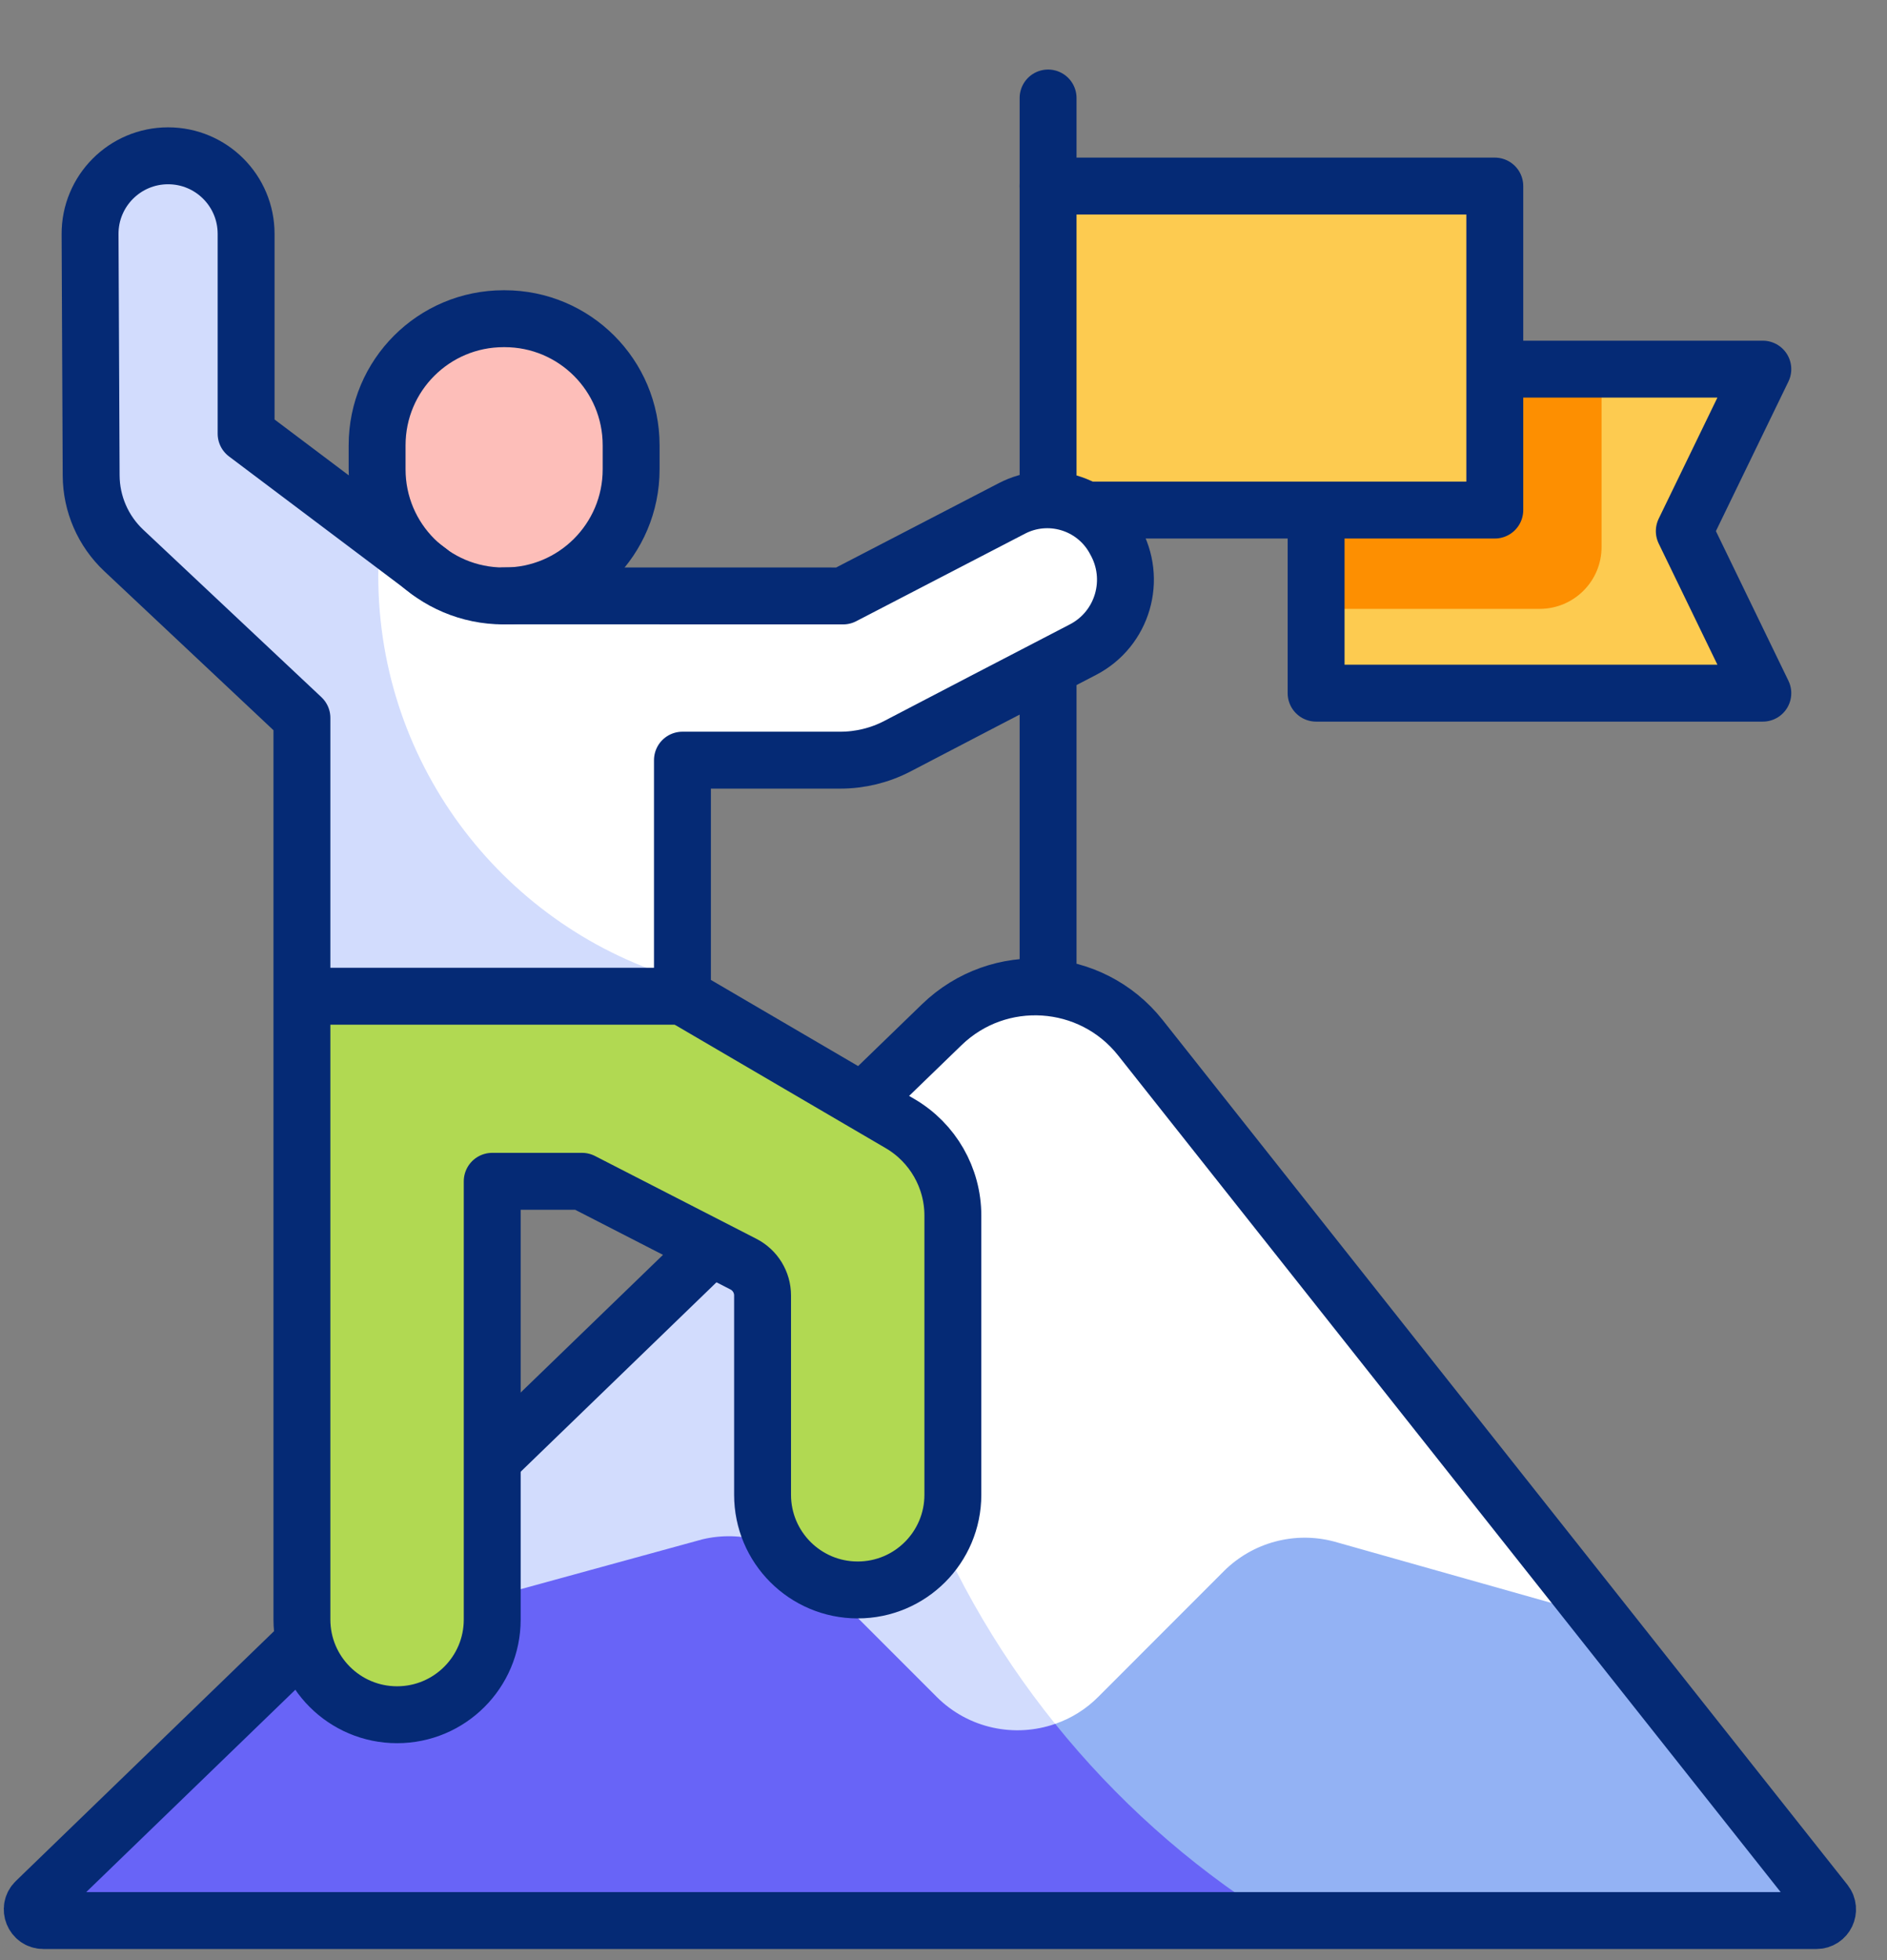 <svg width="26" height="27" viewBox="0 0 26 27" fill="none" xmlns="http://www.w3.org/2000/svg">
<rect x="0" y="0" width="26" height="27" fill="#808080" stroke="none"/>
<path d="M24.289 9.548H18.134V5.085H24.289L23.207 7.316L24.289 9.548Z" fill="#FDCB50"/>
<path d="M22.067 5.085V7.535C22.067 8.006 21.685 8.387 21.214 8.387H18.134V5.085H22.067Z" fill="#FD8F01"/>
<path d="M20.596 2.563H14.441V7.026H20.596V2.563Z" fill="#FDCB50"/>
<path d="M25.324 26.364L0.219 26.455L12.977 14.114C13.762 13.355 15.03 13.437 15.711 14.292L25.324 26.364Z" fill="white"/>
<path d="M17.499 26.393L0.219 26.455L11.9 15.156C11.874 15.48 11.861 15.809 11.861 16.141C11.861 19.02 12.863 21.666 14.539 23.747C15.373 24.782 16.373 25.678 17.499 26.393Z" fill="#D2DCFD"/>
<path d="M25.324 26.365L0.219 26.455L3.035 23.732L4.053 22.747L9.692 21.35C10.223 21.226 10.726 21.433 11.112 21.818L12.859 23.511C13.787 24.306 14.539 23.746 14.539 23.746C14.756 23.671 14.96 23.547 15.133 23.373L16.863 21.642C17.26 21.246 17.838 21.09 18.381 21.234L22.067 22.275L22.603 22.947L25.324 26.365Z" fill="#93B2F4"/>
<path d="M17.499 26.392L0.219 26.455L3.034 23.732L4.053 22.746L9.681 21.203C10.213 21.078 10.769 21.237 11.155 21.623L12.905 23.373C13.347 23.815 13.986 23.939 14.539 23.746C15.373 24.782 16.373 25.678 17.499 26.392Z" fill="#6864F7"/>
<path d="M14.921 8.949C14.086 9.381 12.946 9.975 12.366 10.278C12.122 10.405 11.852 10.471 11.577 10.471H9.403V13.723H4.16V9.889L1.705 7.582C1.42 7.314 1.258 6.941 1.256 6.55L1.241 3.226V3.22C1.241 2.627 1.722 2.146 2.316 2.146C2.91 2.146 3.392 2.627 3.392 3.221V5.974L5.916 7.875L6.946 8.208L11.617 8.209L13.943 7.003C14.446 6.742 15.066 6.924 15.347 7.416L15.361 7.44C15.671 7.98 15.47 8.665 14.921 8.949Z" fill="white"/>
<path d="M9.403 13.498V13.723H4.16V9.889L1.705 7.582C1.42 7.314 1.258 6.941 1.256 6.55L1.241 3.226V3.22C1.241 2.627 1.722 2.146 2.316 2.146C2.91 2.146 3.392 2.627 3.392 3.221V5.974L5.24 7.366C5.222 7.552 5.212 7.74 5.212 7.931C5.212 10.574 6.984 12.804 9.403 13.498Z" fill="#D2DCFD"/>
<path d="M13.129 16.744V20.59C13.129 20.952 12.982 21.279 12.744 21.517C12.507 21.754 12.179 21.901 11.818 21.901C11.094 21.901 10.507 21.314 10.507 20.59V17.844C10.507 17.662 10.405 17.495 10.243 17.412L8.019 16.271H6.782V22.309C6.782 22.671 6.635 22.998 6.398 23.236C6.16 23.473 5.832 23.62 5.471 23.62C4.747 23.62 4.16 23.033 4.16 22.309V13.723H9.403L12.403 15.478C12.852 15.741 13.129 16.223 13.129 16.744Z" fill="#B1D952"/>
<path d="M6.939 8.209H6.953C7.916 8.209 8.696 7.429 8.696 6.466V6.133C8.696 5.17 7.916 4.39 6.953 4.39H6.939C5.976 4.39 5.196 5.17 5.196 6.133V6.466C5.196 7.429 5.976 8.209 6.939 8.209Z" fill="#FDBEB9"/>
<path d="M20.656 5.085H24.289L23.207 7.316L24.289 9.548H18.134V7.095" stroke="#052A75" stroke-width="0.784" stroke-miterlimit="10" stroke-linecap="round" stroke-linejoin="round"/>
<path d="M14.441 2.563H20.596V7.026H15.029" stroke="#052A75" stroke-width="0.784" stroke-miterlimit="10" stroke-linecap="round" stroke-linejoin="round"/>
<path d="M5.917 7.875L3.391 5.974V3.221C3.391 2.627 2.91 2.146 2.316 2.146C1.721 2.146 1.238 2.63 1.241 3.226L1.256 6.55C1.258 6.941 1.42 7.314 1.705 7.582L4.16 9.889V22.309C4.16 23.033 4.747 23.62 5.471 23.62C6.195 23.62 6.782 23.033 6.782 22.309V16.272H8.019L10.243 17.413C10.405 17.496 10.507 17.662 10.507 17.844V20.59C10.507 21.314 11.094 21.901 11.818 21.901C12.542 21.901 13.129 21.314 13.129 20.59V16.744C13.129 16.223 12.852 15.741 12.403 15.478L9.403 13.723V10.471H11.577C11.852 10.471 12.123 10.405 12.366 10.278C12.945 9.976 14.086 9.381 14.921 8.949C15.47 8.665 15.671 7.98 15.361 7.44L15.348 7.416C15.066 6.924 14.446 6.742 13.943 7.003L11.617 8.209L6.946 8.208" stroke="#052A75" stroke-width="0.784" stroke-miterlimit="10" stroke-linecap="round" stroke-linejoin="round"/>
<path d="M6.939 8.209H6.953C7.916 8.209 8.696 7.429 8.696 6.466V6.133C8.696 5.17 7.916 4.39 6.953 4.39H6.939C5.976 4.39 5.196 5.17 5.196 6.133V6.466C5.196 7.429 5.976 8.209 6.939 8.209Z" stroke="#052A75" stroke-width="0.784" stroke-miterlimit="10" stroke-linecap="round" stroke-linejoin="round"/>
<path d="M4.325 13.723H9.403" stroke="#052A75" stroke-width="0.784" stroke-miterlimit="10" stroke-linecap="round" stroke-linejoin="round"/>
<path d="M14.441 1.35V6.825" stroke="#052A75" stroke-width="0.784" stroke-miterlimit="10" stroke-linecap="round" stroke-linejoin="round"/>
<path d="M14.441 9.268V13.594" stroke="#052A75" stroke-width="0.784" stroke-miterlimit="10" stroke-linecap="round" stroke-linejoin="round"/>
<path d="M6.827 20.063L9.759 17.227" stroke="#052A75" stroke-width="0.784" stroke-miterlimit="10" stroke-linecap="round" stroke-linejoin="round"/>
<path d="M4.14 22.662L0.491 26.192C0.392 26.287 0.46 26.455 0.598 26.455H25.028C25.156 26.455 25.227 26.307 25.148 26.206L15.711 14.292C15.031 13.437 13.762 13.355 12.977 14.114L11.915 15.142" stroke="#052A75" stroke-width="0.784" stroke-miterlimit="10" stroke-linecap="round" stroke-linejoin="round"/>
</svg>
